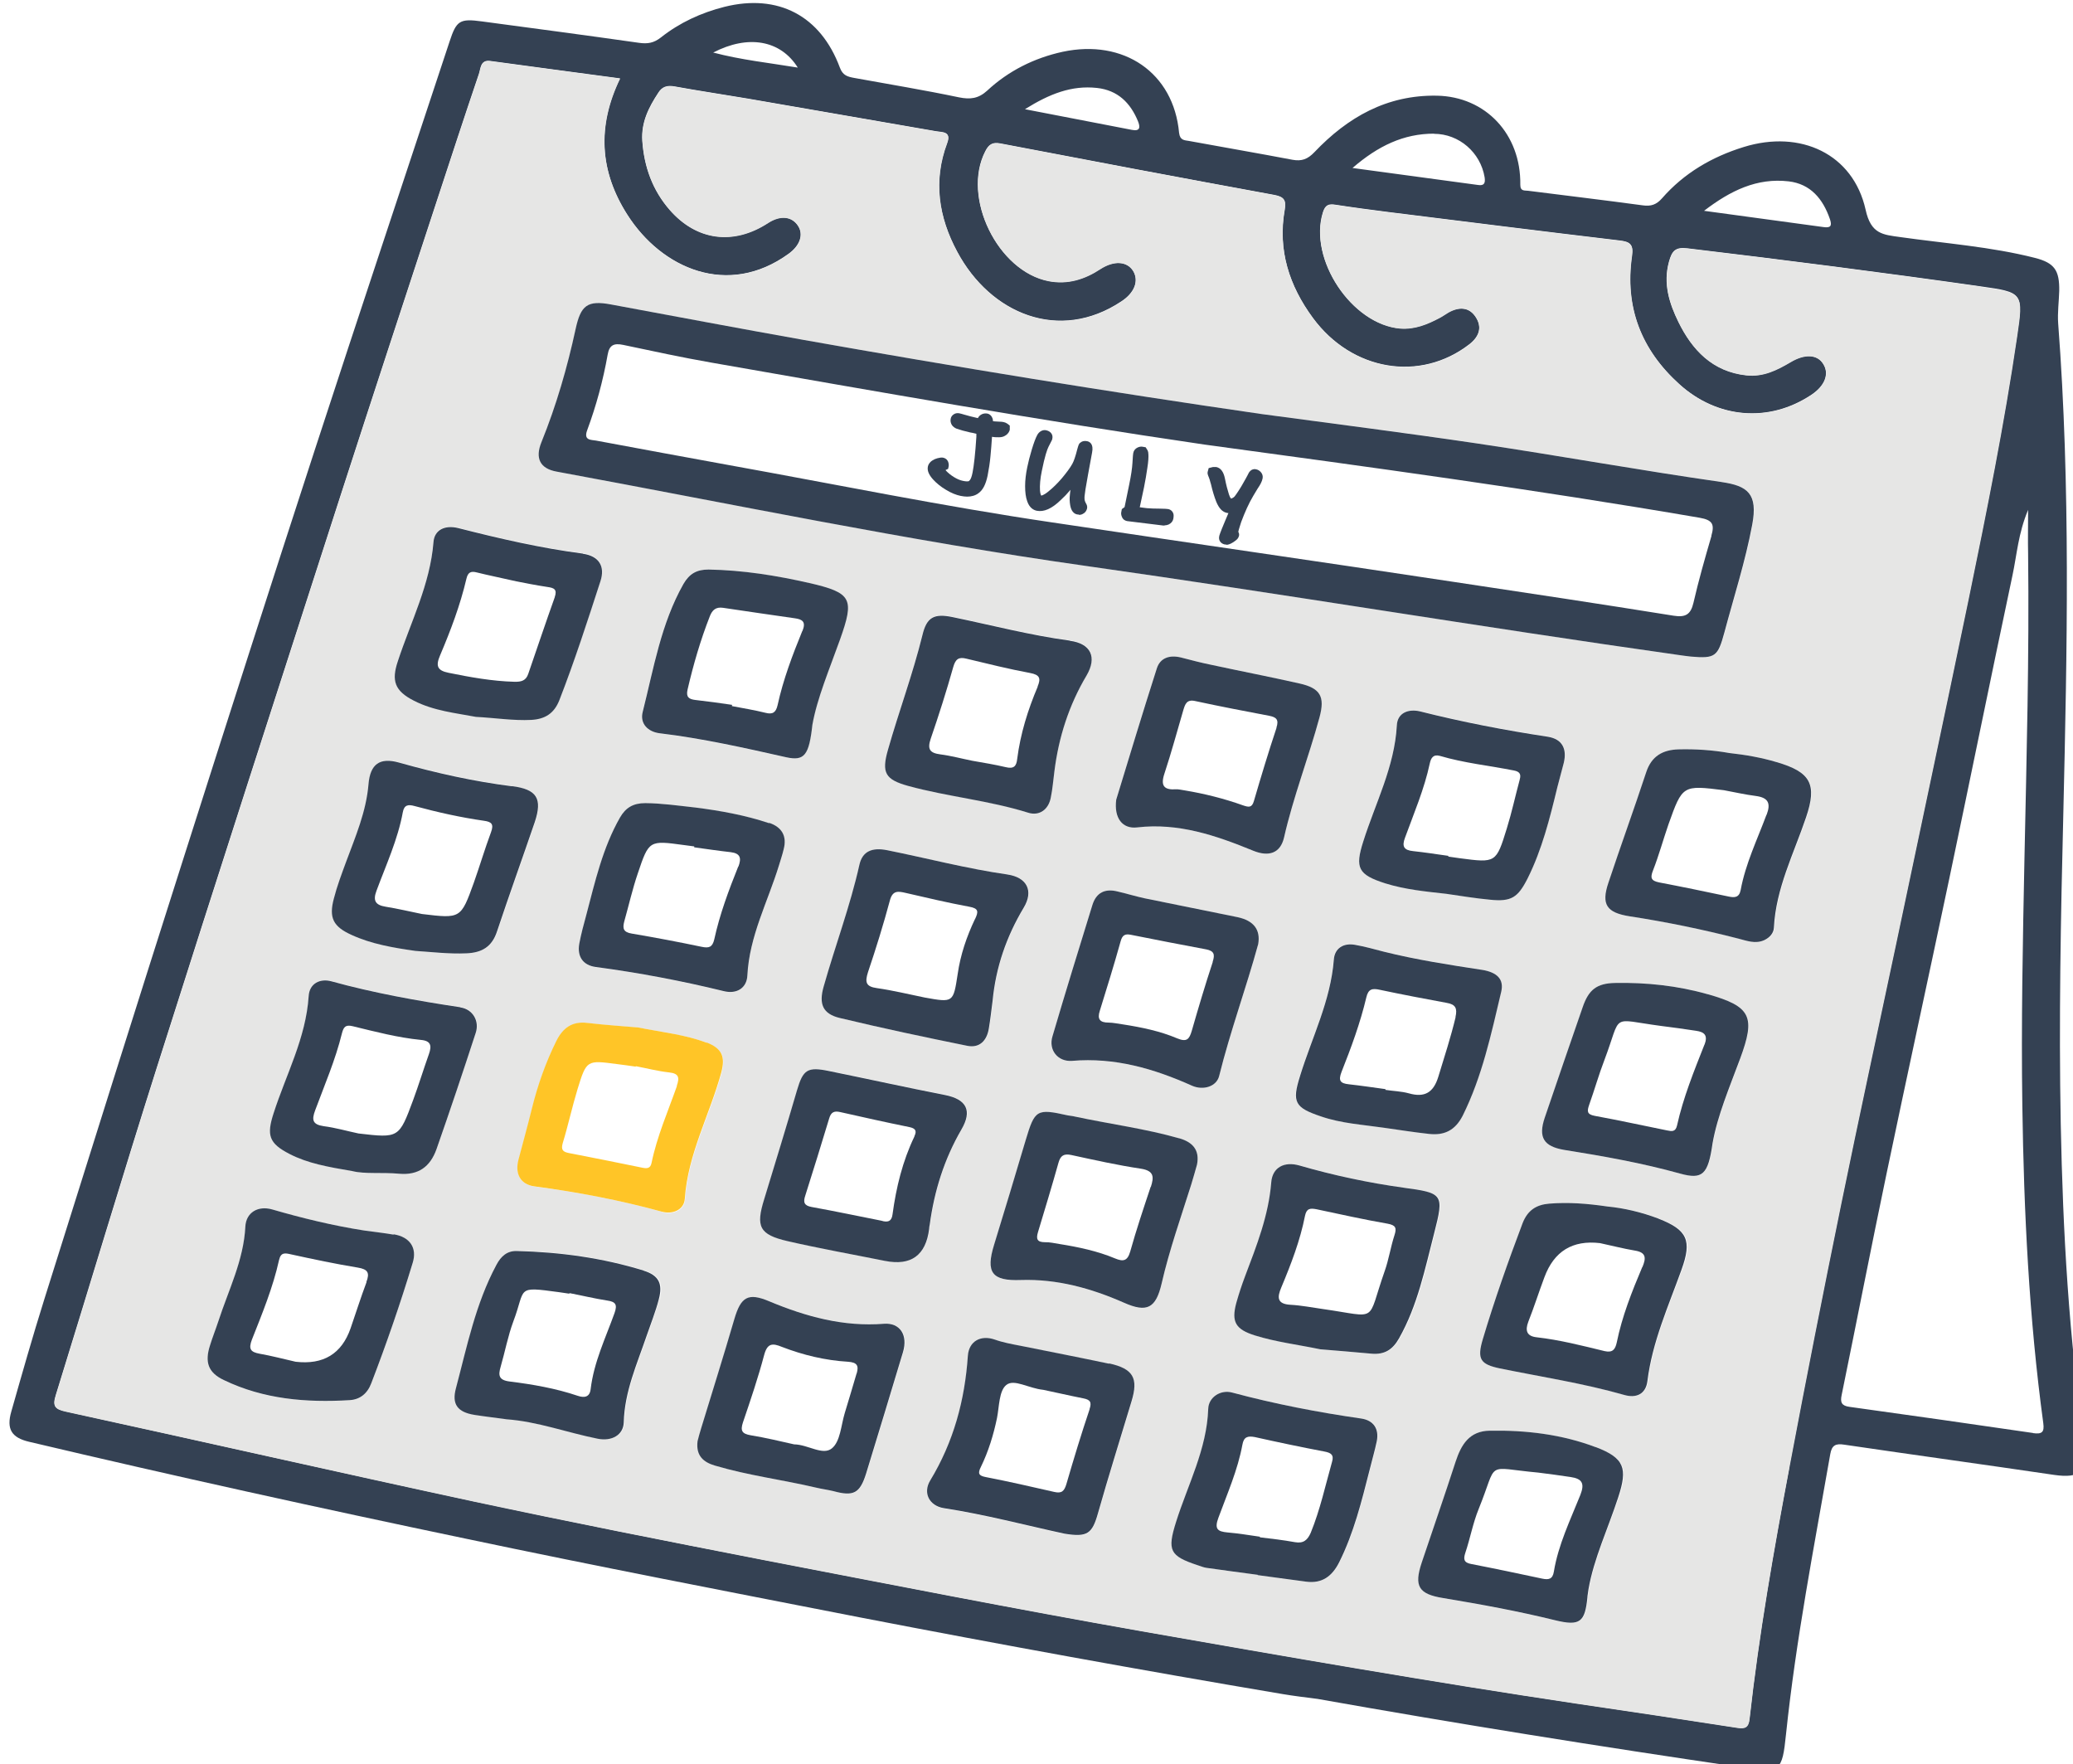 <?xml version="1.0" encoding="UTF-8" standalone="no"?> <svg xmlns="http://www.w3.org/2000/svg" xmlns:svg="http://www.w3.org/2000/svg" width="36.176mm" height="30.781mm" viewBox="0 0 36.176 30.781" version="1.1" id="svg4847"><defs id="defs4844"></defs><g id="layer1" transform="translate(-263.432,-272.096)"><g id="g4512" transform="matrix(0.265,0,0,0.265,158.446,238.335)"><path class="cls-2" d="m 533.47,222.58 c -1.06,-7.01 -1.45,-14.09 -1.59,-21.17 -0.13,-6.82 0,-13.64 0.17,-20.47 0.25,-10.75 0.48,-21.51 -0.34,-32.25 -0.05,-0.71 0.05,-1.43 0.07,-2.14 0.02,-1.35 -0.31,-1.84 -1.6,-2.17 -2.91,-0.74 -5.91,-0.95 -8.87,-1.37 -1.14,-0.16 -1.93,-0.19 -2.28,-1.8 -0.82,-3.68 -4.29,-5.29 -8.03,-4.13 -2.1,0.65 -3.93,1.72 -5.38,3.38 -0.36,0.41 -0.72,0.54 -1.27,0.46 -2.51,-0.34 -5.03,-0.64 -7.55,-0.96 -0.22,-0.03 -0.51,0.05 -0.51,-0.39 0.05,-3.34 -2.29,-5.81 -5.49,-5.87 -3.3,-0.06 -5.88,1.42 -8.07,3.72 -0.44,0.46 -0.83,0.61 -1.44,0.5 -2.26,-0.43 -4.54,-0.82 -6.82,-1.24 -0.29,-0.05 -0.59,-0.03 -0.65,-0.53 -0.36,-3.97 -3.65,-6.2 -7.67,-5.34 -1.87,0.41 -3.56,1.25 -4.97,2.56 -0.57,0.52 -1.11,0.59 -1.85,0.44 -2.29,-0.48 -4.6,-0.86 -6.91,-1.28 -0.43,-0.08 -0.75,-0.16 -0.94,-0.68 -1.27,-3.42 -4.07,-4.88 -7.6,-4 -1.54,0.39 -2.95,1.04 -4.19,2.02 -0.46,0.36 -0.87,0.43 -1.43,0.35 -3.45,-0.49 -6.9,-0.95 -10.35,-1.41 -1.47,-0.2 -1.68,-0.05 -2.13,1.32 -2.95,8.94 -5.94,17.88 -8.86,26.84 -2.92,8.95 -5.79,17.93 -8.65,26.9 -3.09,9.69 -6.14,19.39 -9.18,29.08 -0.77,2.45 -1.47,4.92 -2.17,7.38 -0.34,1.17 0.02,1.73 1.17,2 9.56,2.26 19.15,4.37 28.76,6.38 8.63,1.82 17.29,3.49 25.94,5.18 9.26,1.79 18.54,3.48 27.84,5.05 0.77,0.13 1.54,0.22 2.31,0.32 9.29,1.65 18.61,3.14 27.95,4.51 2.53,0.37 2.64,0.31 2.9,-2.21 0.65,-6.19 1.84,-12.29 2.91,-18.41 0.1,-0.59 0.35,-0.72 0.92,-0.63 4.61,0.68 9.22,1.31 13.82,1.99 1.72,0.25 2.28,-0.23 2.03,-1.93 z m -19.51,-83.24 c 1.44,0.17 2.26,1.15 2.72,2.49 0.15,0.44 0.05,0.59 -0.43,0.52 -2.54,-0.35 -5.08,-0.69 -7.86,-1.07 1.75,-1.34 3.49,-2.18 5.57,-1.94 z m -23.36,-3.13 c 1.67,0 3.07,1.24 3.34,2.86 0.06,0.39 -0.03,0.57 -0.43,0.51 -2.67,-0.36 -5.32,-0.72 -8.27,-1.12 1.69,-1.46 3.37,-2.26 5.37,-2.26 z m -22.19,-3.02 c 1.37,0.15 2.21,0.98 2.71,2.21 0.15,0.38 0.13,0.66 -0.41,0.55 -2.25,-0.43 -4.49,-0.87 -7.04,-1.36 1.63,-1.02 3.08,-1.58 4.74,-1.4 z m -19.7,-1.34 c -1.94,-0.32 -3.7,-0.5 -5.57,-0.99 2.29,-1.19 4.43,-0.83 5.57,0.99 z m 65.3,92.12 c -1.04,5.5 -2.01,11.01 -2.63,16.59 -0.06,0.56 -0.28,0.68 -0.82,0.59 -3.54,-0.55 -7.08,-1.08 -10.62,-1.6 -9.56,-1.43 -19.08,-3.09 -28.6,-4.76 -8.34,-1.47 -16.64,-3.1 -24.94,-4.7 -6.35,-1.23 -12.7,-2.49 -19.03,-3.84 -8.97,-1.93 -17.92,-3.96 -26.88,-5.92 -0.72,-0.16 -0.87,-0.36 -0.64,-1.09 2.22,-7.17 4.37,-14.36 6.64,-21.52 3.99,-12.57 8.05,-25.12 12.1,-37.67 2.1,-6.49 4.23,-12.97 6.36,-19.46 0.91,-2.77 1.82,-5.56 2.76,-8.33 0.12,-0.34 0.09,-0.93 0.73,-0.85 2.84,0.38 5.66,0.77 8.56,1.15 -1.52,3.14 -1.35,6.1 0.48,8.97 2.27,3.56 6.63,5.47 10.62,2.58 0.74,-0.53 1.02,-1.27 0.61,-1.87 -0.42,-0.62 -1.17,-0.68 -1.96,-0.17 -2.27,1.48 -4.7,1.18 -6.48,-0.86 -1.13,-1.29 -1.68,-2.83 -1.8,-4.54 -0.08,-1.22 0.42,-2.2 1.05,-3.16 0.25,-0.41 0.59,-0.51 1.08,-0.42 1.59,0.29 3.21,0.53 4.81,0.8 4.13,0.71 8.27,1.43 12.41,2.15 0.41,0.07 1.01,0 0.72,0.77 -0.94,2.49 -0.56,4.88 0.66,7.15 2.2,4.11 6.73,6 10.82,3.28 0.86,-0.56 1.17,-1.35 0.77,-2.01 -0.41,-0.65 -1.27,-0.69 -2.15,-0.13 -1.04,0.68 -2.15,1.04 -3.41,0.8 -3.36,-0.65 -5.74,-5.52 -4.17,-8.55 0.22,-0.43 0.46,-0.61 0.98,-0.51 6.01,1.15 12.02,2.29 18.04,3.39 0.63,0.12 0.8,0.33 0.69,0.96 -0.47,2.66 0.3,5.02 1.86,7.14 2.58,3.5 7.07,4.24 10.31,1.73 0.64,-0.5 0.85,-1.12 0.42,-1.78 -0.44,-0.69 -1.12,-0.69 -1.8,-0.32 -0.21,0.12 -0.39,0.26 -0.59,0.36 -0.81,0.43 -1.65,0.77 -2.59,0.7 -3.2,-0.26 -6.05,-4.57 -5.09,-7.64 0.15,-0.49 0.38,-0.58 0.84,-0.5 1.16,0.18 2.32,0.33 3.48,0.48 5.07,0.63 10.14,1.27 15.21,1.87 0.68,0.08 0.93,0.24 0.82,1.01 -0.49,3.36 0.59,6.17 3.12,8.45 2.49,2.26 5.9,2.57 8.7,0.7 0.89,-0.59 1.19,-1.38 0.78,-2.03 -0.4,-0.65 -1.23,-0.68 -2.15,-0.13 -0.9,0.53 -1.8,0.99 -2.92,0.87 -2.24,-0.24 -3.57,-1.68 -4.47,-3.51 -0.59,-1.2 -1.02,-2.51 -0.62,-3.96 0.2,-0.72 0.42,-0.98 1.23,-0.88 6.44,0.77 12.86,1.59 19.27,2.5 2.82,0.4 2.84,0.41 2.41,3.28 -0.85,5.8 -2.01,11.53 -3.19,17.27 -1.58,7.62 -3.2,15.22 -4.8,22.82 -1.2,5.67 -2.43,11.33 -3.59,17 -1.18,5.77 -2.32,11.54 -3.41,17.33 z m 16.04,-2.22 c -4.02,-0.59 -8.05,-1.16 -12.08,-1.72 -0.52,-0.07 -0.62,-0.29 -0.52,-0.77 1,-4.88 1.95,-9.77 2.97,-14.64 1.35,-6.46 2.76,-12.91 4.12,-19.37 1.4,-6.65 2.75,-13.32 4.16,-19.96 0.29,-1.36 0.38,-2.77 1.03,-4.32 0,1.13 -0.02,2.01 0,2.87 0.08,6.7 -0.1,13.39 -0.24,20.08 -0.11,5.43 -0.22,10.86 -0.14,16.29 0.1,6.99 0.44,13.97 1.38,20.9 0.08,0.59 -0.09,0.73 -0.67,0.65 z" id="path1061" style="fill:#344153"></path><path class="cls-8" d="m 526.59,146.27 c -6.41,-0.91 -12.83,-1.74 -19.27,-2.5 -0.81,-0.1 -1.04,0.16 -1.23,0.88 -0.4,1.45 0.04,2.76 0.62,3.96 0.9,1.83 2.23,3.27 4.47,3.51 1.12,0.12 2.02,-0.34 2.92,-0.87 0.92,-0.55 1.76,-0.52 2.15,0.13 0.41,0.65 0.11,1.43 -0.78,2.03 -2.8,1.86 -6.2,1.56 -8.7,-0.7 -2.53,-2.29 -3.6,-5.1 -3.12,-8.45 0.11,-0.77 -0.14,-0.93 -0.82,-1.01 -5.07,-0.6 -10.14,-1.24 -15.21,-1.87 -1.16,-0.14 -2.32,-0.3 -3.48,-0.48 -0.46,-0.07 -0.68,0.02 -0.84,0.5 -0.96,3.06 1.89,7.37 5.09,7.64 0.95,0.07 1.78,-0.27 2.59,-0.7 0.2,-0.1 0.38,-0.24 0.59,-0.36 0.68,-0.38 1.36,-0.38 1.8,0.32 0.42,0.67 0.22,1.28 -0.42,1.78 -3.24,2.51 -7.73,1.77 -10.31,-1.73 -1.57,-2.12 -2.33,-4.48 -1.86,-7.14 0.11,-0.63 -0.06,-0.85 -0.69,-0.96 -6.01,-1.11 -12.03,-2.24 -18.04,-3.39 -0.52,-0.1 -0.77,0.08 -0.98,0.51 -1.57,3.03 0.81,7.91 4.17,8.55 1.26,0.24 2.38,-0.12 3.41,-0.8 0.88,-0.57 1.75,-0.52 2.15,0.13 0.4,0.66 0.08,1.45 -0.77,2.01 -4.1,2.72 -8.63,0.83 -10.82,-3.28 -1.22,-2.27 -1.59,-4.66 -0.66,-7.15 0.29,-0.77 -0.31,-0.7 -0.72,-0.77 -4.13,-0.72 -8.27,-1.44 -12.41,-2.15 -1.6,-0.27 -3.21,-0.51 -4.81,-0.8 -0.49,-0.09 -0.83,0.02 -1.08,0.42 -0.63,0.96 -1.13,1.94 -1.05,3.16 0.12,1.71 0.68,3.25 1.8,4.54 1.78,2.04 4.21,2.34 6.48,0.86 0.79,-0.51 1.54,-0.45 1.96,0.17 0.41,0.6 0.13,1.34 -0.61,1.87 -4,2.88 -8.36,0.97 -10.62,-2.58 -1.83,-2.86 -2,-5.83 -0.48,-8.97 -2.9,-0.39 -5.73,-0.77 -8.56,-1.15 -0.64,-0.08 -0.61,0.5 -0.73,0.85 -0.94,2.77 -1.85,5.56 -2.76,8.33 -2.13,6.49 -4.26,12.97 -6.36,19.46 -4.05,12.55 -8.11,25.1 -12.1,37.67 -2.27,7.16 -4.41,14.35 -6.64,21.52 -0.23,0.73 -0.08,0.93 0.64,1.09 8.96,1.95 17.91,3.99 26.88,5.92 6.32,1.35 12.68,2.6 19.03,3.84 8.3,1.6 16.6,3.23 24.94,4.7 9.52,1.67 19.03,3.33 28.6,4.76 3.54,0.52 7.08,1.05 10.62,1.6 0.54,0.09 0.76,-0.03 0.82,-0.59 0.62,-5.57 1.59,-11.08 2.63,-16.59 1.09,-5.79 2.23,-11.56 3.41,-17.33 1.16,-5.67 2.39,-11.33 3.59,-17 1.6,-7.6 3.22,-15.2 4.8,-22.82 1.18,-5.74 2.34,-11.47 3.19,-17.27 0.42,-2.87 0.41,-2.88 -2.41,-3.28 z m -94.75,10.24 c 0.98,-2.41 1.7,-4.91 2.25,-7.45 0.34,-1.57 0.77,-1.91 2.35,-1.61 4.21,0.78 8.44,1.58 12.66,2.33 10.02,1.78 20.07,3.42 30.15,4.88 4.74,0.64 9.49,1.23 14.22,1.94 5.38,0.8 10.72,1.76 16.1,2.54 1.71,0.25 2.39,0.76 2.01,2.82 -0.45,2.4 -1.2,4.72 -1.83,7.08 -0.42,1.58 -0.59,1.74 -2.21,1.59 -0.25,-0.03 -0.51,-0.06 -0.77,-0.1 -13.04,-1.84 -26.03,-4.02 -39.08,-5.87 -11.69,-1.66 -23.25,-4.07 -34.85,-6.21 -1.09,-0.2 -1.42,-0.87 -0.99,-1.94 z m 7.77,19.17 c -0.77,-0.09 -1.32,-0.63 -1.12,-1.42 0.72,-2.85 1.21,-5.79 2.68,-8.41 0.4,-0.69 0.89,-0.96 1.65,-0.95 2.26,0.05 4.47,0.39 6.65,0.89 2.78,0.65 2.96,1.02 2,3.72 -0.7,1.95 -1.51,3.87 -1.82,5.62 -0.22,2.02 -0.53,2.4 -1.72,2.13 -2.76,-0.61 -5.51,-1.23 -8.33,-1.58 z m 8.17,7.65 c -0.08,0.35 -0.2,0.68 -0.3,1.03 -0.74,2.41 -1.96,4.67 -2.09,7.28 -0.04,0.82 -0.68,1.23 -1.55,1.03 -2.78,-0.68 -5.58,-1.22 -8.43,-1.59 -0.83,-0.11 -1.24,-0.68 -1.09,-1.53 0.12,-0.64 0.29,-1.27 0.46,-1.89 0.59,-2.2 1.08,-4.42 2.22,-6.42 0.38,-0.66 0.87,-0.95 1.67,-0.95 1.11,0 2.2,0.17 3.3,0.29 1.65,0.21 3.28,0.5 4.85,1.03 0.84,0.28 1.18,0.86 0.95,1.74 z m 2.64,9.04 c 0.76,-2.69 1.75,-5.31 2.36,-8.04 0.2,-0.88 0.83,-1.15 1.83,-0.95 2.65,0.53 5.26,1.22 7.93,1.6 1.29,0.19 1.73,1.08 1.07,2.18 -1.14,1.9 -1.85,3.93 -2.05,6.13 -0.08,0.61 -0.15,1.23 -0.25,1.84 -0.13,0.78 -0.6,1.3 -1.41,1.13 -2.81,-0.57 -5.6,-1.16 -8.39,-1.83 -1.14,-0.27 -1.4,-0.92 -1.08,-2.06 z m 13.46,-11.48 c -2.58,-0.81 -5.29,-1.04 -7.89,-1.76 -1.52,-0.41 -1.78,-0.86 -1.34,-2.39 0.72,-2.53 1.64,-4.99 2.27,-7.55 0.28,-1.18 0.77,-1.43 1.98,-1.18 2.58,0.53 5.12,1.2 7.73,1.55 1.38,0.18 1.8,1.08 1.1,2.28 -1.15,1.95 -1.84,4.07 -2.12,6.31 -0.08,0.59 -0.13,1.17 -0.24,1.74 -0.15,0.79 -0.77,1.22 -1.49,0.99 z m 1.6,14.75 c 0.85,-2.89 1.74,-5.77 2.63,-8.65 0.25,-0.84 0.85,-1.1 1.67,-0.89 0.6,0.14 1.19,0.32 1.79,0.45 2.03,0.42 4.08,0.82 6.11,1.24 1.07,0.23 1.51,0.85 1.35,1.77 -0.79,2.92 -1.84,5.74 -2.57,8.68 -0.17,0.69 -1.04,0.97 -1.78,0.65 -2.52,-1.13 -5.11,-1.88 -7.91,-1.64 -0.94,0.07 -1.56,-0.72 -1.29,-1.61 z m 13.21,-12.23 c -2.44,-1 -4.92,-1.85 -7.64,-1.53 -0.95,0.11 -1.53,-0.59 -1.37,-1.83 0.82,-2.68 1.71,-5.67 2.67,-8.63 0.23,-0.71 0.86,-0.91 1.59,-0.73 0.69,0.18 1.38,0.36 2.08,0.5 1.9,0.41 3.82,0.77 5.72,1.21 1.4,0.32 1.69,0.88 1.33,2.22 -0.72,2.67 -1.73,5.24 -2.34,7.93 -0.24,1.02 -0.99,1.29 -2.04,0.86 z m 3.09,14.81 c 0.78,-2.53 2.02,-4.93 2.22,-7.64 0.05,-0.77 0.65,-1.12 1.4,-0.98 0.64,0.11 1.27,0.29 1.89,0.45 2.12,0.53 4.27,0.86 6.42,1.19 1.04,0.16 1.49,0.63 1.3,1.46 -0.66,2.77 -1.25,5.56 -2.54,8.16 -0.5,0.97 -1.22,1.3 -2.21,1.19 -1.01,-0.11 -2,-0.27 -3,-0.41 -1.38,-0.2 -2.77,-0.28 -4.11,-0.74 -1.72,-0.59 -1.94,-0.92 -1.38,-2.68 z m 12.53,-11.59 c -0.97,-0.09 -1.94,-0.25 -2.9,-0.39 -1.35,-0.15 -2.71,-0.28 -4.02,-0.69 -1.78,-0.57 -2,-1.01 -1.44,-2.76 0.8,-2.53 2.06,-4.92 2.21,-7.64 0.05,-0.84 0.78,-1.1 1.53,-0.92 2.78,0.69 5.58,1.23 8.42,1.67 0.94,0.14 1.28,0.77 1.04,1.73 -0.13,0.53 -0.29,1.06 -0.42,1.59 -0.5,2.05 -1.01,4.11 -1.96,6.01 -0.64,1.27 -1.07,1.54 -2.46,1.4 z m -71.93,-15.74 c 0.86,-2.58 2.13,-5.03 2.34,-7.82 0.06,-0.8 0.75,-1.13 1.63,-0.92 2.71,0.69 5.43,1.32 8.21,1.68 1.06,0.14 1.49,0.83 1.15,1.82 -0.86,2.63 -1.7,5.26 -2.7,7.82 -0.35,0.89 -0.96,1.25 -1.85,1.3 -1.18,0.06 -2.34,-0.13 -3.65,-0.2 -1.3,-0.25 -2.76,-0.4 -4.09,-1.07 -1.25,-0.64 -1.49,-1.3 -1.04,-2.62 z m -4.2,15.66 c 0.22,-0.81 0.51,-1.6 0.8,-2.4 0.62,-1.67 1.32,-3.32 1.48,-5.12 0.11,-1.33 0.74,-1.79 2.01,-1.43 2.45,0.68 4.92,1.23 7.44,1.56 1.64,0.21 2.03,0.81 1.5,2.37 -0.82,2.4 -1.67,4.77 -2.48,7.18 -0.33,1.03 -1.01,1.42 -2.03,1.46 -1.14,0.05 -2.27,-0.09 -3.35,-0.16 -1.47,-0.22 -2.88,-0.45 -4.2,-1.05 -1.22,-0.55 -1.51,-1.13 -1.17,-2.4 z m 5.17,24.01 c -0.81,2.67 -1.72,5.3 -2.72,7.91 -0.26,0.69 -0.75,1.09 -1.44,1.13 -2.85,0.16 -5.65,-0.06 -8.27,-1.32 -1.04,-0.5 -1.28,-1.18 -0.91,-2.31 0.16,-0.52 0.37,-1.04 0.54,-1.56 0.68,-2.06 1.67,-4.02 1.78,-6.24 0.05,-0.94 0.84,-1.4 1.76,-1.13 2,0.58 4.02,1.06 6.07,1.39 0.65,0.09 1.29,0.16 1.93,0.27 1.05,0.17 1.56,0.88 1.25,1.88 z m -0.88,-5.89 c -1.13,-0.1 -2.28,0.03 -3.07,-0.17 -1.64,-0.28 -2.95,-0.5 -4.15,-1.13 -1.36,-0.7 -1.52,-1.23 -1.05,-2.68 0.83,-2.55 2.13,-4.95 2.31,-7.71 0.05,-0.84 0.76,-1.18 1.49,-0.98 2.79,0.77 5.64,1.28 8.5,1.71 0.82,0.13 1.27,0.9 1.01,1.68 -0.84,2.56 -1.69,5.11 -2.58,7.65 -0.41,1.18 -1.21,1.73 -2.46,1.62 z m 17.13,8.26 c -0.22,0.81 -0.53,1.6 -0.8,2.4 -0.64,1.87 -1.46,3.69 -1.51,5.72 -0.03,0.83 -0.79,1.25 -1.71,1.07 -2.01,-0.4 -3.94,-1.13 -6,-1.28 -0.71,-0.1 -1.42,-0.18 -2.12,-0.29 -1.12,-0.18 -1.51,-0.68 -1.22,-1.76 0.73,-2.76 1.29,-5.56 2.66,-8.11 0.32,-0.59 0.72,-0.94 1.35,-0.92 2.85,0.06 5.64,0.45 8.36,1.29 1,0.32 1.28,0.86 1.01,1.88 z m 0.18,-5.74 c -2.76,-0.77 -5.56,-1.3 -8.41,-1.67 -0.91,-0.13 -1.28,-0.81 -1.04,-1.73 0.3,-1.13 0.61,-2.26 0.89,-3.39 0.38,-1.55 0.91,-3.04 1.62,-4.47 0.42,-0.85 1.04,-1.29 2.03,-1.17 1.2,0.14 2.39,0.22 3.34,0.3 1.68,0.32 3.15,0.48 4.52,1.01 1.03,0.4 1.24,0.94 0.96,1.98 -0.76,2.78 -2.2,5.36 -2.4,8.31 -0.05,0.74 -0.81,1.04 -1.51,0.85 z m 15.88,9.23 c -0.8,2.67 -1.61,5.34 -2.43,8 -0.41,1.31 -0.83,1.52 -2.15,1.16 -0.38,-0.1 -0.77,-0.14 -1.14,-0.23 -2.21,-0.52 -4.47,-0.8 -6.66,-1.45 -0.76,-0.23 -1.27,-0.64 -1.15,-1.61 0.06,-0.24 0.14,-0.55 0.24,-0.86 0.73,-2.39 1.48,-4.77 2.18,-7.17 0.42,-1.47 0.9,-1.76 2.3,-1.18 2.42,1.01 4.9,1.68 7.56,1.48 1.07,-0.08 1.59,0.76 1.26,1.86 z m -1.19,-6.01 c -2.14,-0.42 -4.29,-0.81 -6.41,-1.3 -1.86,-0.43 -2.11,-0.95 -1.54,-2.77 0.73,-2.39 1.46,-4.77 2.16,-7.17 0.4,-1.35 0.68,-1.56 2.11,-1.26 2.55,0.52 5.09,1.08 7.64,1.58 1.41,0.28 1.81,1.02 1.07,2.28 -1.13,1.94 -1.78,4.03 -2.08,6.25 -0.02,0.1 -0.03,0.19 -0.04,0.29 q -0.33,2.61 -2.91,2.1 z m 16.23,9.27 c -0.74,2.46 -1.5,4.9 -2.21,7.37 -0.38,1.35 -0.68,1.6 -2.21,1.35 -2.54,-0.55 -5.21,-1.26 -7.94,-1.68 -0.95,-0.14 -1.4,-0.99 -0.9,-1.82 1.54,-2.54 2.28,-5.29 2.48,-8.21 0.07,-0.96 0.85,-1.39 1.77,-1.07 0.56,0.2 1.13,0.3 1.7,0.41 1.94,0.39 3.89,0.77 5.83,1.18 1.59,0.34 1.94,0.97 1.48,2.49 z m -0.51,-6.5 c -2.16,-0.95 -4.4,-1.58 -6.79,-1.49 -1.88,0.07 -2.31,-0.5 -1.75,-2.33 0.7,-2.29 1.4,-4.58 2.08,-6.89 0.6,-2 0.72,-2.08 2.77,-1.62 0.15,0.03 0.32,0.05 0.48,0.08 2.29,0.5 4.61,0.79 6.86,1.43 0.86,0.25 1.35,0.76 1.16,1.73 -0.13,0.44 -0.24,0.87 -0.38,1.31 -0.68,2.16 -1.44,4.3 -1.95,6.52 -0.38,1.63 -0.95,1.94 -2.49,1.26 z m 16.67,9.11 c -0.13,0.63 -0.32,1.26 -0.47,1.88 -0.53,2.08 -1.04,4.16 -2.01,6.1 -0.46,0.91 -1.12,1.41 -2.17,1.27 -1.06,-0.14 -2.12,-0.29 -3.19,-0.43 v -0.02 c -1.13,-0.15 -2.25,-0.3 -3.38,-0.46 -0.2,-0.03 -0.38,-0.11 -0.57,-0.17 -1.85,-0.6 -2.02,-0.96 -1.43,-2.85 0.77,-2.47 2.03,-4.79 2.12,-7.46 0.03,-0.77 0.82,-1.27 1.58,-1.06 2.8,0.75 5.64,1.31 8.5,1.71 0.8,0.12 1.18,0.67 1.02,1.49 z m -0.32,-5.76 c -1.16,-0.11 -2.33,-0.2 -3.39,-0.29 -1.5,-0.31 -2.93,-0.48 -4.3,-0.91 -1.28,-0.41 -1.58,-0.89 -1.23,-2.15 0.16,-0.59 0.36,-1.18 0.58,-1.76 0.76,-2.01 1.55,-4 1.72,-6.18 0.08,-0.97 0.86,-1.39 1.86,-1.1 2.25,0.65 4.54,1.14 6.86,1.46 2.6,0.35 2.67,0.42 2.02,2.99 -0.6,2.36 -1.08,4.75 -2.31,6.92 -0.42,0.75 -0.95,1.09 -1.8,1.02 z m 16.23,9.46 c -0.68,2.06 -1.61,4.04 -1.96,6.06 -0.04,0.28 -0.06,0.41 -0.07,0.53 -0.16,1.64 -0.5,1.91 -2.13,1.51 -2.43,-0.59 -4.9,-1.05 -7.37,-1.46 -1.62,-0.26 -1.94,-0.78 -1.41,-2.34 0.75,-2.21 1.51,-4.42 2.23,-6.64 0.37,-1.13 0.9,-2.03 2.25,-2.04 2.39,-0.04 4.75,0.24 6.99,1.09 1.88,0.71 2.11,1.39 1.48,3.3 z m 4.18,-15 c -0.87,2.41 -1.94,4.75 -2.25,7.35 -0.11,0.86 -0.75,1.13 -1.51,0.91 -2.7,-0.77 -5.47,-1.19 -8.2,-1.75 -1.29,-0.27 -1.51,-0.61 -1.13,-1.92 0.77,-2.58 1.67,-5.12 2.62,-7.64 0.32,-0.85 0.9,-1.22 1.76,-1.29 1.24,-0.1 2.47,0 3.84,0.19 1.06,0.1 2.23,0.37 3.36,0.8 1.91,0.74 2.21,1.44 1.52,3.35 z m 3.83,-13.87 c -0.7,1.88 -1.49,3.74 -1.81,5.56 -0.29,2.06 -0.67,2.4 -2.14,1.99 -2.51,-0.69 -5.07,-1.14 -7.64,-1.56 -1.34,-0.23 -1.71,-0.82 -1.27,-2.12 0.83,-2.43 1.67,-4.85 2.5,-7.28 0.4,-1.14 0.93,-1.58 2.14,-1.59 2.06,-0.05 4.11,0.18 6.08,0.74 2.87,0.81 3.16,1.48 2.13,4.26 z m 4.36,-15.91 c -0.81,2.4 -1.99,4.67 -2.12,7.28 -0.02,0.35 -0.27,0.64 -0.63,0.81 -0.59,0.27 -1.16,0.05 -1.71,-0.1 -2.37,-0.61 -4.75,-1.1 -7.17,-1.47 -1.49,-0.23 -1.86,-0.77 -1.39,-2.2 0.8,-2.44 1.68,-4.85 2.49,-7.28 0.34,-1.07 1.08,-1.49 2.13,-1.51 1.13,-0.03 2.28,0.05 3.34,0.24 1.1,0.13 2.12,0.31 3.12,0.6 2.23,0.65 2.67,1.45 1.94,3.63 z" id="path1063" style="fill:#e6e6e5"></path><path class="cls-2" d="m 509.56,159.14 c -5.38,-0.77 -10.72,-1.74 -16.1,-2.54 -4.73,-0.7 -9.47,-1.3 -14.22,-1.94 -10.08,-1.46 -20.12,-3.1 -30.15,-4.88 -4.22,-0.75 -8.45,-1.55 -12.66,-2.33 -1.58,-0.3 -2.01,0.05 -2.35,1.61 -0.55,2.54 -1.27,5.03 -2.25,7.45 -0.43,1.06 -0.1,1.74 0.99,1.94 11.61,2.14 23.17,4.56 34.85,6.21 13.05,1.85 26.04,4.03 39.08,5.87 0.26,0.04 0.52,0.07 0.77,0.1 1.61,0.14 1.78,0 2.21,-1.59 0.63,-2.36 1.38,-4.68 1.83,-7.08 0.39,-2.06 -0.3,-2.57 -2.01,-2.82 z m -0.68,3.54 c -0.43,1.47 -0.85,2.94 -1.19,4.42 -0.18,0.77 -0.53,0.96 -1.3,0.84 -4.79,-0.77 -9.58,-1.49 -14.37,-2.21 -8.84,-1.34 -17.69,-2.61 -26.54,-3.93 -7.14,-1.05 -14.22,-2.5 -21.32,-3.78 -2.92,-0.53 -5.83,-1.07 -8.73,-1.61 -0.33,-0.06 -0.84,0 -0.59,-0.68 0.6,-1.62 1.05,-3.29 1.35,-4.98 0.11,-0.64 0.42,-0.77 1.03,-0.64 1.94,0.41 3.88,0.83 5.83,1.17 10.8,1.89 21.58,3.8 32.43,5.39 10.89,1.48 21.79,2.96 32.62,4.82 0.86,0.15 0.99,0.44 0.77,1.19 z" id="path1067" style="fill:#344153"></path><path class="cls-2" d="m 454.39,214.56 c -2.67,0.21 -5.14,-0.47 -7.56,-1.48 -1.4,-0.59 -1.87,-0.29 -2.3,1.18 -0.7,2.4 -1.45,4.78 -2.18,7.17 -0.1,0.32 -0.18,0.62 -0.24,0.86 -0.12,0.97 0.4,1.39 1.15,1.61 2.19,0.65 4.45,0.93 6.66,1.45 0.38,0.09 0.77,0.14 1.14,0.23 1.32,0.36 1.74,0.15 2.15,-1.16 0.82,-2.67 1.63,-5.34 2.43,-8 0.33,-1.11 -0.19,-1.94 -1.26,-1.86 z m -1.81,3.28 c -0.26,0.87 -0.51,1.74 -0.78,2.61 -0.24,0.8 -0.29,1.86 -0.84,2.31 -0.6,0.5 -1.58,-0.25 -2.49,-0.26 -0.9,-0.2 -1.88,-0.44 -2.87,-0.6 -0.57,-0.1 -0.68,-0.3 -0.5,-0.85 0.5,-1.47 1,-2.94 1.4,-4.45 0.21,-0.77 0.55,-0.77 1.16,-0.52 1.4,0.54 2.85,0.89 4.35,0.98 0.6,0.04 0.73,0.25 0.58,0.77 z" id="path1069" style="fill:#344153"></path><path class="cls-2" d="m 473.83,202.35 c -2.25,-0.64 -4.57,-0.94 -6.86,-1.43 -0.15,-0.04 -0.32,-0.05 -0.48,-0.08 -2.05,-0.46 -2.17,-0.38 -2.77,1.62 -0.68,2.31 -1.38,4.6 -2.08,6.89 -0.57,1.84 -0.14,2.4 1.75,2.33 2.39,-0.08 4.63,0.54 6.79,1.49 1.53,0.68 2.11,0.37 2.49,-1.26 0.51,-2.22 1.27,-4.36 1.95,-6.52 0.14,-0.44 0.25,-0.87 0.38,-1.31 0.19,-0.97 -0.3,-1.48 -1.16,-1.73 z m -1.88,3.19 c -0.47,1.41 -0.95,2.84 -1.35,4.27 -0.18,0.62 -0.46,0.67 -0.99,0.45 -1.17,-0.49 -2.41,-0.75 -3.66,-0.95 -0.32,-0.05 -0.65,-0.13 -0.96,-0.12 -0.52,0 -0.6,-0.21 -0.46,-0.67 0.46,-1.52 0.92,-3.04 1.35,-4.57 0.13,-0.46 0.35,-0.61 0.85,-0.5 1.52,0.33 3.04,0.67 4.58,0.9 0.87,0.14 0.86,0.55 0.65,1.2 z" id="path1071" style="fill:#344153"></path><path class="cls-2" d="m 481.74,172.4 c -1.9,-0.43 -3.82,-0.8 -5.72,-1.21 -0.7,-0.14 -1.39,-0.32 -2.08,-0.5 -0.74,-0.18 -1.37,0.02 -1.59,0.73 -0.95,2.96 -1.85,5.95 -2.67,8.63 -0.16,1.23 0.42,1.94 1.37,1.83 2.72,-0.32 5.2,0.53 7.64,1.53 1.05,0.43 1.8,0.16 2.04,-0.86 0.61,-2.69 1.62,-5.27 2.34,-7.93 0.36,-1.34 0.07,-1.91 -1.33,-2.22 z m -1.5,2.91 c -0.53,1.59 -1.02,3.21 -1.49,4.82 -0.13,0.47 -0.35,0.42 -0.71,0.3 -1.28,-0.46 -2.6,-0.78 -3.8,-0.98 -0.31,-0.05 -0.47,-0.09 -0.63,-0.08 -0.78,0.05 -1.02,-0.23 -0.76,-1.02 0.46,-1.39 0.84,-2.8 1.25,-4.2 0.12,-0.39 0.22,-0.72 0.79,-0.59 1.61,0.35 3.24,0.66 4.87,0.97 0.45,0.09 0.65,0.24 0.47,0.78 z" id="path1073" style="fill:#344153"></path><path class="cls-2" d="m 458.41,199.5 c -2.55,-0.5 -5.09,-1.06 -7.64,-1.58 -1.43,-0.3 -1.71,-0.09 -2.11,1.26 -0.7,2.4 -1.43,4.78 -2.16,7.17 -0.57,1.82 -0.32,2.34 1.54,2.77 2.13,0.49 4.27,0.87 6.41,1.3 q 2.58,0.51 2.91,-2.1 c 0,-0.1 0.02,-0.19 0.04,-0.29 0.3,-2.22 0.95,-4.3 2.08,-6.25 0.74,-1.26 0.34,-2 -1.07,-2.28 z m -2.02,2.73 c -0.78,1.62 -1.2,3.35 -1.44,5.12 -0.05,0.41 -0.25,0.58 -0.75,0.42 -1.47,-0.29 -3.03,-0.62 -4.58,-0.9 -0.5,-0.09 -0.56,-0.32 -0.42,-0.74 0.54,-1.69 1.06,-3.39 1.58,-5.1 0.12,-0.4 0.32,-0.5 0.72,-0.41 1.51,0.34 3.03,0.68 4.56,0.99 0.38,0.08 0.51,0.23 0.33,0.6 z" id="path1075" style="fill:#344153"></path><path class="cls-2" d="m 462.53,184.98 c -2.67,-0.38 -5.29,-1.07 -7.93,-1.6 -1,-0.2 -1.63,0.07 -1.83,0.95 -0.61,2.73 -1.6,5.35 -2.36,8.04 -0.32,1.14 -0.06,1.79 1.08,2.06 2.79,0.67 5.58,1.26 8.39,1.83 0.81,0.16 1.28,-0.35 1.41,-1.13 0.1,-0.6 0.17,-1.22 0.25,-1.84 0.21,-2.2 0.91,-4.23 2.05,-6.13 0.66,-1.1 0.22,-1.99 -1.07,-2.18 z m -2.16,2.95 c -0.54,1.14 -0.95,2.34 -1.13,3.6 -0.29,1.89 -0.28,1.89 -2.17,1.55 -1.04,-0.21 -2.09,-0.47 -3.15,-0.62 -0.74,-0.1 -0.79,-0.4 -0.59,-1.04 0.53,-1.57 1.02,-3.15 1.45,-4.75 0.18,-0.66 0.55,-0.59 1.03,-0.48 1.39,0.32 2.78,0.65 4.19,0.91 0.62,0.11 0.62,0.32 0.38,0.82 z" id="path1077" style="fill:#344153"></path><path class="cls-2" d="m 469.21,217.19 c -1.94,-0.41 -3.88,-0.79 -5.83,-1.18 -0.57,-0.11 -1.14,-0.21 -1.7,-0.41 -0.93,-0.32 -1.7,0.11 -1.77,1.07 -0.2,2.93 -0.94,5.67 -2.48,8.21 -0.5,0.83 -0.05,1.67 0.9,1.82 2.73,0.42 5.4,1.13 7.94,1.68 1.52,0.25 1.83,0 2.21,-1.35 0.7,-2.47 1.47,-4.91 2.21,-7.37 0.46,-1.51 0.12,-2.14 -1.48,-2.49 z m -1.28,2.99 c -0.55,1.63 -1.05,3.28 -1.53,4.93 -0.14,0.47 -0.31,0.64 -0.81,0.52 -1.49,-0.34 -2.97,-0.68 -4.47,-0.97 -0.49,-0.09 -0.58,-0.23 -0.35,-0.68 0.5,-1.03 0.83,-2.11 1.06,-3.22 0.15,-0.76 0.13,-1.78 0.61,-2.17 0.52,-0.42 1.45,0.22 2.44,0.32 0.73,0.15 1.67,0.37 2.63,0.56 0.46,0.09 0.57,0.25 0.41,0.72 z" id="path1079" style="fill:#344153"></path><path class="cls-2" d="m 466.63,169.58 c -2.61,-0.35 -5.16,-1.02 -7.73,-1.55 -1.21,-0.25 -1.7,0 -1.98,1.18 -0.63,2.56 -1.55,5.02 -2.27,7.55 -0.44,1.53 -0.18,1.97 1.34,2.39 2.6,0.71 5.3,0.95 7.89,1.76 0.73,0.23 1.34,-0.2 1.49,-0.99 0.12,-0.57 0.16,-1.15 0.24,-1.74 0.28,-2.24 0.96,-4.36 2.12,-6.31 0.7,-1.2 0.28,-2.1 -1.1,-2.28 z m -2.12,3.03 c -0.65,1.53 -1.14,3.11 -1.35,4.75 -0.05,0.5 -0.23,0.68 -0.76,0.55 -0.72,-0.17 -1.46,-0.29 -2.2,-0.42 -0.7,-0.14 -1.4,-0.33 -2.1,-0.42 -0.69,-0.09 -0.87,-0.33 -0.64,-1.02 0.54,-1.57 1.04,-3.14 1.49,-4.74 0.15,-0.52 0.36,-0.67 0.87,-0.54 1.39,0.33 2.77,0.68 4.18,0.94 0.65,0.12 0.73,0.35 0.5,0.9 z" id="path1081" style="fill:#344153"></path><path class="cls-2" d="m 477.68,187.79 c -2.03,-0.42 -4.08,-0.82 -6.11,-1.24 -0.6,-0.13 -1.19,-0.31 -1.79,-0.45 -0.82,-0.21 -1.41,0.05 -1.67,0.89 -0.89,2.88 -1.78,5.76 -2.63,8.65 -0.27,0.89 0.35,1.68 1.29,1.61 2.81,-0.24 5.39,0.51 7.91,1.64 0.74,0.32 1.61,0.05 1.78,-0.65 0.73,-2.94 1.77,-5.76 2.57,-8.68 0.16,-0.93 -0.28,-1.54 -1.35,-1.77 z m -1.64,2.94 c -0.5,1.51 -0.95,3.03 -1.39,4.56 -0.16,0.53 -0.32,0.74 -0.95,0.48 -1.13,-0.48 -2.35,-0.73 -3.57,-0.92 -0.32,-0.04 -0.65,-0.12 -0.96,-0.12 -0.57,0 -0.75,-0.23 -0.57,-0.78 0.47,-1.51 0.94,-3.03 1.37,-4.57 0.11,-0.41 0.29,-0.51 0.68,-0.43 1.65,0.33 3.3,0.65 4.96,0.96 0.5,0.1 0.59,0.32 0.42,0.82 z" id="path1083" style="fill:#344153"></path><path class="cls-2" d="m 508.62,192.86 c -1.97,-0.56 -4.02,-0.78 -6.08,-0.74 -1.22,0.02 -1.75,0.45 -2.14,1.59 -0.84,2.42 -1.67,4.84 -2.5,7.28 -0.44,1.3 -0.07,1.89 1.27,2.12 2.57,0.41 5.12,0.86 7.64,1.56 1.48,0.41 1.85,0.07 2.14,-1.99 0.32,-1.82 1.11,-3.67 1.81,-5.56 1.03,-2.78 0.74,-3.45 -2.13,-4.26 z m -0.2,3.31 c -0.69,1.75 -1.4,3.49 -1.81,5.34 -0.1,0.43 -0.35,0.38 -0.65,0.32 -1.59,-0.32 -3.18,-0.67 -4.77,-0.96 -0.54,-0.1 -0.5,-0.33 -0.36,-0.74 0.35,-0.98 0.63,-1.98 1,-2.94 1.18,-3.11 0.31,-2.69 3.73,-2.24 0.77,0.1 1.55,0.2 2.31,0.32 0.54,0.08 0.79,0.29 0.55,0.92 z" id="path1085" style="fill:#344153"></path><path class="cls-2" d="m 422.09,208.69 c -0.64,-0.11 -1.28,-0.18 -1.93,-0.27 -2.05,-0.32 -4.07,-0.81 -6.07,-1.39 -0.93,-0.26 -1.71,0.2 -1.76,1.13 -0.11,2.22 -1.11,4.18 -1.78,6.24 -0.17,0.52 -0.38,1.04 -0.54,1.56 -0.37,1.13 -0.13,1.82 0.91,2.31 2.62,1.26 5.42,1.49 8.27,1.32 0.69,-0.04 1.18,-0.43 1.44,-1.13 1,-2.6 1.91,-5.24 2.72,-7.91 0.31,-1 -0.2,-1.71 -1.25,-1.88 z m -1.78,3.13 c -0.38,1.01 -0.7,2.03 -1.05,3.04 q -0.88,2.52 -3.62,2.2 c -0.79,-0.18 -1.58,-0.39 -2.38,-0.53 -0.59,-0.11 -0.73,-0.31 -0.5,-0.92 0.68,-1.72 1.39,-3.44 1.79,-5.25 0.12,-0.52 0.4,-0.46 0.79,-0.37 1.46,0.32 2.93,0.63 4.39,0.87 0.68,0.11 0.8,0.35 0.57,0.95 z" id="path1087" style="fill:#344153"></path><path class="cls-2" d="m 426.49,193.72 c -2.86,-0.43 -5.71,-0.94 -8.5,-1.71 -0.74,-0.2 -1.44,0.14 -1.49,0.98 -0.18,2.76 -1.49,5.16 -2.31,7.71 -0.47,1.45 -0.31,1.98 1.05,2.68 1.2,0.62 2.51,0.85 4.15,1.13 0.79,0.2 1.94,0.07 3.07,0.17 1.25,0.11 2.04,-0.44 2.46,-1.62 0.89,-2.54 1.75,-5.1 2.58,-7.65 0.26,-0.78 -0.19,-1.56 -1.01,-1.68 z m -2.07,3.08 c -0.36,1.01 -0.67,2.03 -1.04,3.03 -0.93,2.51 -0.94,2.51 -3.6,2.2 -0.76,-0.16 -1.51,-0.38 -2.29,-0.48 -0.74,-0.11 -0.8,-0.41 -0.56,-1.05 0.62,-1.67 1.33,-3.31 1.76,-5.06 0.11,-0.42 0.23,-0.59 0.72,-0.47 1.48,0.36 2.96,0.75 4.48,0.9 0.67,0.06 0.72,0.39 0.53,0.93 z" id="path1089" style="fill:#344153"></path><path class="cls-2" d="m 513.17,177.58 c -1.01,-0.3 -2.03,-0.48 -3.12,-0.6 -1.06,-0.19 -2.21,-0.27 -3.34,-0.24 -1.04,0.03 -1.78,0.44 -2.13,1.51 -0.8,2.43 -1.68,4.84 -2.49,7.28 -0.48,1.43 -0.11,1.96 1.39,2.2 2.41,0.37 4.8,0.86 7.17,1.47 0.55,0.14 1.12,0.37 1.71,0.1 0.36,-0.17 0.61,-0.46 0.63,-0.81 0.13,-2.6 1.31,-4.88 2.12,-7.28 0.74,-2.18 0.3,-2.98 -1.94,-3.63 z m -0.67,3.47 c -0.61,1.64 -1.38,3.22 -1.7,4.96 -0.1,0.5 -0.41,0.5 -0.79,0.42 -1.52,-0.32 -3.05,-0.64 -4.58,-0.93 -0.54,-0.11 -0.59,-0.31 -0.4,-0.79 0.39,-1 0.67,-2.03 1.02,-3.04 0.92,-2.58 0.93,-2.58 3.65,-2.24 0.7,0.13 1.4,0.29 2.11,0.38 0.81,0.11 0.99,0.48 0.7,1.24 z" id="path1091" style="fill:#344153"></path><path class="cls-2" d="m 434.56,163.85 c -2.78,-0.36 -5.5,-0.99 -8.21,-1.68 -0.88,-0.22 -1.57,0.12 -1.63,0.92 -0.22,2.78 -1.49,5.24 -2.34,7.82 -0.45,1.32 -0.21,1.98 1.04,2.62 1.32,0.68 2.79,0.82 4.09,1.07 1.31,0.07 2.47,0.26 3.65,0.2 0.89,-0.05 1.5,-0.41 1.85,-1.3 1,-2.57 1.85,-5.2 2.7,-7.82 0.33,-0.99 -0.09,-1.67 -1.15,-1.82 z m -1.85,2.86 c -0.6,1.68 -1.17,3.38 -1.75,5.06 -0.15,0.45 -0.46,0.53 -0.91,0.52 -1.47,-0.04 -2.9,-0.3 -4.33,-0.59 -0.76,-0.15 -0.86,-0.46 -0.57,-1.14 0.7,-1.65 1.33,-3.31 1.74,-5.06 0.1,-0.42 0.29,-0.51 0.68,-0.41 0.76,0.19 1.52,0.34 2.62,0.59 0.46,0.09 1.25,0.25 2.05,0.37 0.43,0.06 0.64,0.16 0.46,0.68 z" id="path1093" style="fill:#344153"></path><path class="cls-2" d="m 485.82,220.8 c -2.86,-0.41 -5.7,-0.96 -8.5,-1.71 -0.76,-0.21 -1.55,0.3 -1.58,1.06 -0.09,2.67 -1.34,4.99 -2.12,7.46 -0.59,1.88 -0.42,2.24 1.43,2.85 0.19,0.06 0.37,0.14 0.57,0.17 1.13,0.16 2.25,0.31 3.38,0.46 v 0.02 c 1.06,0.14 2.12,0.29 3.19,0.43 1.05,0.14 1.71,-0.36 2.17,-1.27 0.97,-1.94 1.48,-4.02 2.01,-6.1 0.15,-0.62 0.34,-1.25 0.47,-1.88 0.16,-0.82 -0.22,-1.37 -1.02,-1.49 z m -1.93,2.86 c -0.44,1.56 -0.78,3.14 -1.4,4.66 -0.21,0.48 -0.48,0.72 -1.04,0.62 -0.77,-0.14 -1.55,-0.23 -2.31,-0.32 v -0.04 c -0.7,-0.1 -1.41,-0.22 -2.13,-0.28 -0.65,-0.06 -0.88,-0.22 -0.6,-0.97 0.58,-1.58 1.27,-3.13 1.58,-4.81 0.09,-0.51 0.34,-0.59 0.82,-0.5 1.52,0.34 3.04,0.66 4.57,0.95 0.43,0.08 0.66,0.21 0.51,0.69 z" id="path1095" style="fill:#344153"></path><path class="cls-2" d="m 505.4,207.64 c -1.13,-0.43 -2.3,-0.7 -3.36,-0.8 -1.37,-0.2 -2.59,-0.29 -3.84,-0.19 -0.86,0.07 -1.43,0.44 -1.76,1.29 -0.95,2.52 -1.85,5.06 -2.62,7.64 -0.39,1.31 -0.16,1.65 1.13,1.92 2.74,0.56 5.5,0.98 8.2,1.75 0.77,0.22 1.4,-0.05 1.51,-0.91 0.32,-2.59 1.38,-4.93 2.25,-7.35 0.69,-1.91 0.39,-2.61 -1.52,-3.35 z m -1.08,3.19 c -0.68,1.61 -1.33,3.24 -1.68,4.97 -0.1,0.45 -0.27,0.68 -0.8,0.56 -1.48,-0.36 -2.96,-0.74 -4.47,-0.91 -0.65,-0.07 -0.78,-0.43 -0.55,-1.03 0.38,-0.96 0.69,-1.95 1.06,-2.93 q 0.95,-2.56 3.66,-2.24 c 0.76,0.16 1.51,0.36 2.29,0.49 0.76,0.12 0.75,0.5 0.5,1.09 z" id="path1097" style="fill:#344153"></path><path class="cls-2" d="m 429.89,179.17 c -2.52,-0.32 -4.99,-0.87 -7.44,-1.56 -1.27,-0.36 -1.9,0.1 -2.01,1.43 -0.15,1.8 -0.86,3.45 -1.48,5.12 -0.29,0.79 -0.59,1.58 -0.8,2.4 -0.34,1.27 -0.05,1.85 1.17,2.4 1.31,0.6 2.73,0.84 4.2,1.05 1.08,0.07 2.21,0.21 3.35,0.16 1.03,-0.04 1.7,-0.43 2.03,-1.46 0.8,-2.4 1.66,-4.78 2.48,-7.18 0.52,-1.56 0.14,-2.16 -1.5,-2.37 z m -1.38,3.02 c -0.41,1.1 -0.74,2.22 -1.13,3.32 -0.86,2.38 -0.86,2.38 -3.42,2.07 -0.79,-0.16 -1.58,-0.35 -2.39,-0.48 -0.68,-0.11 -0.85,-0.4 -0.6,-1.06 0.63,-1.7 1.4,-3.36 1.73,-5.16 0.09,-0.5 0.37,-0.52 0.77,-0.41 1.51,0.41 3.03,0.75 4.57,0.97 0.52,0.07 0.66,0.23 0.47,0.75 z" id="path1099" style="fill:#344153"></path><path class="cls-2" d="m 449.48,165.79 c -2.19,-0.5 -4.39,-0.85 -6.65,-0.89 -0.76,0 -1.25,0.26 -1.65,0.95 -1.48,2.62 -1.96,5.56 -2.68,8.41 -0.21,0.79 0.35,1.33 1.12,1.42 2.82,0.34 5.57,0.96 8.33,1.58 1.19,0.26 1.5,-0.12 1.72,-2.13 0.31,-1.75 1.12,-3.66 1.82,-5.62 0.96,-2.7 0.78,-3.07 -2,-3.72 z m -0.47,3.15 c -0.65,1.59 -1.26,3.2 -1.63,4.89 -0.11,0.48 -0.32,0.63 -0.81,0.5 -0.72,-0.18 -1.47,-0.3 -2.2,-0.44 0,-0.03 0,-0.05 0.02,-0.08 -0.81,-0.12 -1.61,-0.23 -2.41,-0.32 -0.44,-0.05 -0.64,-0.19 -0.53,-0.68 0.38,-1.64 0.85,-3.26 1.47,-4.84 0.16,-0.41 0.4,-0.62 0.87,-0.55 1.58,0.24 3.15,0.46 4.73,0.69 0.5,0.07 0.74,0.23 0.5,0.83 z" id="path1101" style="fill:#344153"></path><path class="cls-2" d="m 488.61,205.6 c -2.32,-0.32 -4.61,-0.81 -6.86,-1.46 -1.01,-0.29 -1.78,0.13 -1.86,1.1 -0.17,2.18 -0.96,4.17 -1.72,6.18 -0.22,0.58 -0.41,1.16 -0.58,1.76 -0.34,1.26 -0.05,1.75 1.23,2.15 1.38,0.43 2.8,0.6 4.3,0.91 1.06,0.09 2.23,0.18 3.39,0.29 0.85,0.07 1.38,-0.27 1.8,-1.02 1.22,-2.16 1.7,-4.56 2.31,-6.92 0.66,-2.57 0.59,-2.64 -2.02,-2.99 z m -0.61,3.14 c -0.25,0.77 -0.37,1.59 -0.64,2.35 -1.22,3.46 -0.33,3.03 -4.07,2.5 -0.71,-0.1 -1.41,-0.24 -2.13,-0.28 -0.91,-0.05 -0.88,-0.5 -0.61,-1.14 0.64,-1.53 1.24,-3.08 1.56,-4.71 0.1,-0.5 0.34,-0.52 0.76,-0.44 1.56,0.33 3.12,0.68 4.68,0.95 0.54,0.1 0.61,0.28 0.45,0.77 z" id="path1103" style="fill:#344153"></path><path class="cls-2" d="m 498.11,175.91 c -2.84,-0.43 -5.64,-0.97 -8.42,-1.67 -0.75,-0.18 -1.49,0.08 -1.53,0.92 -0.15,2.73 -1.41,5.11 -2.21,7.64 -0.56,1.75 -0.34,2.19 1.44,2.76 1.31,0.41 2.67,0.54 4.02,0.69 0.96,0.14 1.93,0.3 2.9,0.39 1.39,0.14 1.82,-0.14 2.46,-1.4 0.95,-1.9 1.46,-3.95 1.96,-6.01 0.13,-0.53 0.29,-1.06 0.42,-1.59 0.23,-0.95 -0.11,-1.58 -1.04,-1.73 z m -1.86,2.83 c -0.29,1.07 -0.52,2.15 -0.85,3.21 -0.7,2.27 -0.72,2.27 -3.08,1.96 -0.25,-0.04 -0.51,-0.07 -0.77,-0.11 v -0.05 c -0.77,-0.1 -1.54,-0.23 -2.31,-0.31 -0.62,-0.06 -0.76,-0.31 -0.54,-0.89 0.59,-1.62 1.27,-3.2 1.63,-4.89 0.08,-0.36 0.23,-0.61 0.67,-0.49 1.59,0.47 3.25,0.64 4.87,0.96 0.37,0.07 0.49,0.24 0.38,0.6 z" id="path1105" style="fill:#344153"></path><path class="cls-7" d="m 442.71,196.06 c -1.37,-0.53 -2.84,-0.68 -4.52,-1.01 -0.95,-0.08 -2.14,-0.16 -3.34,-0.3 -0.99,-0.12 -1.6,0.32 -2.03,1.17 -0.71,1.43 -1.24,2.93 -1.62,4.47 -0.28,1.13 -0.59,2.26 -0.89,3.39 -0.23,0.92 0.14,1.6 1.04,1.73 2.85,0.38 5.65,0.91 8.41,1.67 0.7,0.19 1.46,-0.11 1.51,-0.85 0.2,-2.95 1.64,-5.53 2.4,-8.31 0.28,-1.04 0.06,-1.58 -0.96,-1.98 z m -1.96,2.85 c -0.59,1.67 -1.31,3.31 -1.67,5.06 -0.07,0.35 -0.28,0.38 -0.58,0.32 -1.62,-0.33 -3.24,-0.66 -4.86,-0.97 -0.41,-0.08 -0.53,-0.22 -0.41,-0.65 0.36,-1.18 0.62,-2.39 0.98,-3.57 0.59,-1.91 0.61,-1.9 2.58,-1.64 0.41,0.05 0.84,0.11 1.25,0.17 0,0 0,-0.02 0,-0.03 0.73,0.14 1.46,0.33 2.19,0.41 0.66,0.07 0.7,0.34 0.51,0.89 z" id="path1107" style="fill:#ffc527"></path><path class="cls-2" d="m 446.82,181.6 c -1.58,-0.53 -3.21,-0.82 -4.85,-1.03 -1.1,-0.12 -2.19,-0.28 -3.3,-0.29 -0.79,0 -1.29,0.29 -1.67,0.95 -1.14,2 -1.64,4.22 -2.22,6.42 -0.17,0.62 -0.34,1.25 -0.46,1.89 -0.15,0.86 0.26,1.42 1.09,1.53 2.85,0.38 5.65,0.91 8.43,1.59 0.86,0.21 1.51,-0.21 1.55,-1.03 0.13,-2.6 1.35,-4.86 2.09,-7.28 0.1,-0.34 0.22,-0.68 0.3,-1.03 0.23,-0.87 -0.12,-1.46 -0.95,-1.74 z m -2.03,2.85 c -0.63,1.57 -1.22,3.15 -1.58,4.8 -0.12,0.52 -0.35,0.59 -0.83,0.49 -1.53,-0.32 -3.06,-0.61 -4.6,-0.87 -0.55,-0.09 -0.62,-0.33 -0.5,-0.79 0.3,-1.06 0.54,-2.14 0.9,-3.19 0.73,-2.17 0.75,-2.16 3.03,-1.85 0.23,0.03 0.45,0.06 0.68,0.09 0,0.02 0,0.05 0,0.06 0.8,0.11 1.61,0.23 2.41,0.32 0.63,0.08 0.71,0.39 0.5,0.95 z" id="path1109" style="fill:#344153"></path><path class="cls-2" d="m 493.72,191.25 c -2.15,-0.33 -4.3,-0.66 -6.42,-1.19 -0.62,-0.16 -1.25,-0.34 -1.89,-0.45 -0.76,-0.14 -1.35,0.22 -1.4,0.98 -0.21,2.71 -1.44,5.11 -2.22,7.64 -0.56,1.76 -0.34,2.1 1.38,2.68 1.34,0.46 2.74,0.54 4.11,0.74 1,0.14 1.99,0.3 3,0.41 0.99,0.11 1.71,-0.22 2.21,-1.19 1.29,-2.59 1.88,-5.38 2.54,-8.16 0.2,-0.83 -0.26,-1.3 -1.3,-1.46 z m -1.69,3.12 c -0.32,1.33 -0.74,2.62 -1.14,3.93 -0.32,1.04 -0.9,1.38 -1.93,1.09 -0.5,-0.14 -1.04,-0.15 -1.55,-0.23 0,0 0,-0.03 0,-0.05 -0.81,-0.11 -1.61,-0.23 -2.42,-0.32 -0.55,-0.06 -0.7,-0.23 -0.47,-0.82 0.63,-1.59 1.23,-3.21 1.63,-4.9 0.13,-0.56 0.39,-0.61 0.89,-0.5 1.46,0.31 2.93,0.59 4.4,0.86 0.6,0.1 0.71,0.37 0.58,0.94 z" id="path1111" style="fill:#344153"></path><path class="cls-2" d="m 438.57,211.06 c -2.72,-0.84 -5.51,-1.22 -8.36,-1.29 -0.63,-0.02 -1.04,0.33 -1.35,0.92 -1.37,2.56 -1.93,5.36 -2.66,8.11 -0.29,1.07 0.11,1.58 1.22,1.76 0.7,0.11 1.41,0.19 2.12,0.29 2.05,0.15 3.99,0.88 6,1.28 0.92,0.18 1.68,-0.24 1.71,-1.07 0.05,-2.03 0.87,-3.84 1.51,-5.72 0.27,-0.79 0.59,-1.58 0.8,-2.4 0.27,-1.02 0,-1.57 -1.01,-1.88 z m -1.93,2.8 c -0.59,1.64 -1.36,3.23 -1.57,5 -0.06,0.54 -0.42,0.59 -0.86,0.44 -1.45,-0.49 -2.96,-0.75 -4.48,-0.94 -0.72,-0.09 -0.75,-0.41 -0.59,-0.96 0.29,-1 0.48,-2.03 0.84,-3 0.84,-2.21 0.12,-2.31 3.01,-1.92 0.23,0.04 0.45,0.06 0.68,0.1 0,-0.02 0,-0.03 0,-0.04 0.83,0.16 1.65,0.36 2.49,0.49 0.56,0.08 0.68,0.27 0.48,0.83 z" id="path1113" style="fill:#344153"></path><path class="cls-2" d="m 501.27,222.69 c -2.24,-0.85 -4.6,-1.13 -6.99,-1.09 -1.35,0.02 -1.88,0.92 -2.25,2.04 -0.72,2.22 -1.49,4.43 -2.23,6.64 -0.52,1.56 -0.21,2.08 1.41,2.34 2.47,0.41 4.93,0.86 7.37,1.46 1.64,0.4 1.97,0.13 2.13,-1.51 0,-0.13 0.04,-0.25 0.07,-0.53 0.35,-2.02 1.29,-4 1.96,-6.06 0.63,-1.91 0.41,-2.58 -1.48,-3.3 z m -1.03,3.15 c -0.66,1.65 -1.45,3.27 -1.74,5.04 -0.08,0.5 -0.34,0.55 -0.77,0.46 -1.55,-0.33 -3.11,-0.66 -4.66,-0.96 -0.5,-0.09 -0.54,-0.31 -0.4,-0.74 0.32,-0.95 0.5,-1.96 0.88,-2.89 1.31,-3.22 0.33,-2.72 3.93,-2.39 0.7,0.09 1.41,0.18 2.12,0.29 0.75,0.11 0.95,0.41 0.64,1.19 z" id="path1115" style="fill:#344153"></path><path class="cls-2" d="m 459.87,160.1 c -0.14,0 -0.28,-0.02 -0.44,-0.05 -0.29,-0.06 -0.62,-0.19 -0.96,-0.4 -0.34,-0.2 -0.62,-0.43 -0.85,-0.68 -0.28,-0.31 -0.4,-0.59 -0.34,-0.86 0.02,-0.1 0.09,-0.26 0.29,-0.39 0.11,-0.07 0.22,-0.12 0.34,-0.15 0.15,-0.04 0.25,-0.05 0.35,-0.04 0.26,0.05 0.34,0.23 0.36,0.3 0.03,0.08 0.04,0.17 0.03,0.25 l -0.04,0.19 -0.17,0.08 c 0,0 0.02,0.03 0.04,0.05 0.13,0.14 0.3,0.28 0.51,0.41 0.21,0.13 0.4,0.21 0.59,0.25 0.19,0.04 0.3,0.04 0.36,0.03 0.03,0 0.07,-0.04 0.11,-0.09 0.04,-0.05 0.11,-0.18 0.17,-0.49 0.09,-0.46 0.18,-1.25 0.25,-2.35 v -0.2 c -0.15,-0.04 -0.3,-0.07 -0.42,-0.09 -0.35,-0.08 -0.64,-0.16 -0.87,-0.24 -0.13,-0.05 -0.24,-0.13 -0.32,-0.24 -0.08,-0.13 -0.11,-0.27 -0.08,-0.42 0.02,-0.12 0.09,-0.22 0.2,-0.29 0.1,-0.07 0.23,-0.09 0.35,-0.07 0.1,0.02 0.21,0.05 0.34,0.09 0.27,0.08 0.58,0.16 0.9,0.23 0.04,-0.08 0.11,-0.18 0.25,-0.25 0.12,-0.06 0.25,-0.07 0.37,-0.05 0.07,0.01 0.31,0.09 0.37,0.42 0,0.01 0,0.04 0,0.08 0.07,0.01 0.13,0.02 0.19,0.02 0.09,0 0.15,0.01 0.18,0.01 0.18,0 0.28,0.02 0.33,0.03 0.09,0.02 0.17,0.05 0.24,0.1 l 0.17,0.13 v 0.28 c -0.03,0.11 -0.1,0.26 -0.28,0.37 -0.13,0.09 -0.27,0.12 -0.43,0.12 -0.15,0 -0.3,0 -0.46,-0.03 -0.03,0.44 -0.06,0.86 -0.1,1.26 -0.04,0.45 -0.11,0.89 -0.19,1.3 -0.12,0.57 -0.31,0.95 -0.61,1.16 -0.2,0.15 -0.46,0.22 -0.75,0.22 z" id="path1119" style="fill:#344153"></path><path class="cls-2" d="m 467.23,161.28 c 0,0 -0.09,0 -0.13,-0.01 v 0 c -0.23,-0.05 -0.39,-0.25 -0.45,-0.6 -0.04,-0.23 -0.05,-0.46 -0.02,-0.7 0,-0.07 0.02,-0.18 0.04,-0.32 -0.21,0.25 -0.43,0.48 -0.65,0.68 -0.59,0.57 -1.1,0.79 -1.57,0.7 -0.2,-0.04 -0.48,-0.18 -0.63,-0.62 -0.1,-0.27 -0.14,-0.61 -0.14,-1.01 0,-0.38 0.05,-0.8 0.14,-1.23 0.07,-0.35 0.17,-0.74 0.3,-1.17 0.13,-0.43 0.25,-0.76 0.36,-0.96 0.06,-0.11 0.13,-0.18 0.22,-0.24 0.11,-0.07 0.24,-0.1 0.37,-0.07 0.19,0.04 0.29,0.14 0.34,0.21 0.07,0.1 0.09,0.22 0.06,0.35 0,0.04 0,0.05 -0.25,0.53 -0.09,0.18 -0.24,0.6 -0.44,1.59 -0.11,0.52 -0.14,0.95 -0.12,1.29 0.02,0.24 0.07,0.31 0.08,0.33 0,0 0.14,0 0.46,-0.26 0.29,-0.23 0.6,-0.53 0.9,-0.88 0.3,-0.36 0.54,-0.68 0.69,-0.95 0.1,-0.18 0.21,-0.5 0.32,-0.94 0.09,-0.32 0.11,-0.4 0.23,-0.47 0.09,-0.08 0.25,-0.12 0.43,-0.08 0.14,0.03 0.44,0.16 0.32,0.75 -0.05,0.26 -0.14,0.75 -0.27,1.47 -0.16,0.88 -0.21,1.22 -0.22,1.36 -0.02,0.17 0,0.25 0,0.29 0.02,0.08 0.04,0.14 0.07,0.19 0.07,0.11 0.12,0.23 0.09,0.37 -0.04,0.16 -0.13,0.28 -0.27,0.35 -0.08,0.05 -0.17,0.07 -0.27,0.07 z" id="path1121" style="fill:#344153"></path><path class="cls-2" d="m 472.86,162 c 0,0 -0.07,0 -0.1,0 l -2.36,-0.29 c -0.11,-0.02 -0.27,-0.08 -0.35,-0.29 -0.05,-0.12 -0.06,-0.23 -0.03,-0.34 l 0.03,-0.16 0.18,-0.13 c 0.06,-0.29 0.16,-0.78 0.3,-1.46 0.13,-0.62 0.2,-1.11 0.22,-1.46 0.02,-0.39 0.04,-0.6 0.05,-0.63 0.03,-0.17 0.13,-0.3 0.28,-0.37 0.12,-0.06 0.25,-0.08 0.37,-0.05 l 0.17,0.03 0.13,0.21 c 0.03,0.06 0.05,0.15 0.05,0.27 0.01,0.15 0,0.45 -0.07,0.88 -0.06,0.41 -0.13,0.84 -0.22,1.28 -0.08,0.37 -0.15,0.72 -0.22,1.03 l -0.06,0.28 0.48,0.06 c 0.24,0.02 0.53,0.03 0.85,0.03 0.31,0 0.49,0.02 0.55,0.03 0.19,0.04 0.33,0.19 0.35,0.39 0,0.08 0,0.16 -0.02,0.25 -0.03,0.16 -0.14,0.29 -0.3,0.37 -0.09,0.04 -0.18,0.06 -0.27,0.06 z" id="path1123" style="fill:#344153"></path><path class="cls-2" d="m 476.92,163.25 c 0,0 -0.06,0 -0.09,0 -0.27,-0.06 -0.42,-0.27 -0.37,-0.53 0.01,-0.06 0.04,-0.19 0.39,-1.02 0.08,-0.19 0.15,-0.36 0.22,-0.52 -0.03,0 -0.07,0 -0.1,-0.01 -0.3,-0.06 -0.52,-0.3 -0.7,-0.73 -0.13,-0.33 -0.25,-0.72 -0.35,-1.16 l -0.04,-0.13 c -0.03,-0.12 -0.06,-0.23 -0.1,-0.32 -0.07,-0.17 -0.11,-0.27 -0.07,-0.39 l 0.06,-0.22 0.28,-0.07 c 0.08,0 0.15,0 0.22,0 0.29,0.06 0.48,0.31 0.57,0.76 0.08,0.41 0.17,0.75 0.26,1.03 0.08,0.25 0.15,0.29 0.15,0.29 0.13,-0.05 0.19,-0.1 0.24,-0.16 0.06,-0.08 0.14,-0.19 0.23,-0.33 0.1,-0.15 0.17,-0.27 0.23,-0.37 0.22,-0.38 0.34,-0.6 0.37,-0.66 0.06,-0.12 0.1,-0.2 0.13,-0.24 0.11,-0.14 0.27,-0.21 0.44,-0.17 0.12,0.02 0.23,0.09 0.31,0.18 0.11,0.12 0.15,0.27 0.12,0.42 -0.02,0.11 -0.06,0.21 -0.12,0.33 -0.04,0.08 -0.11,0.2 -0.22,0.36 v 0 c -0.07,0.11 -0.16,0.26 -0.27,0.45 -0.3,0.5 -0.56,1.09 -0.8,1.73 l -0.11,0.35 c -0.04,0.11 -0.06,0.21 -0.08,0.3 0.05,0.08 0.06,0.16 0.05,0.24 -0.03,0.16 -0.13,0.26 -0.24,0.34 -0.09,0.07 -0.18,0.13 -0.28,0.18 -0.12,0.06 -0.22,0.09 -0.32,0.09 z m 1.73,-4.5 z" id="path1125" style="fill:#344153"></path></g></g></svg> 